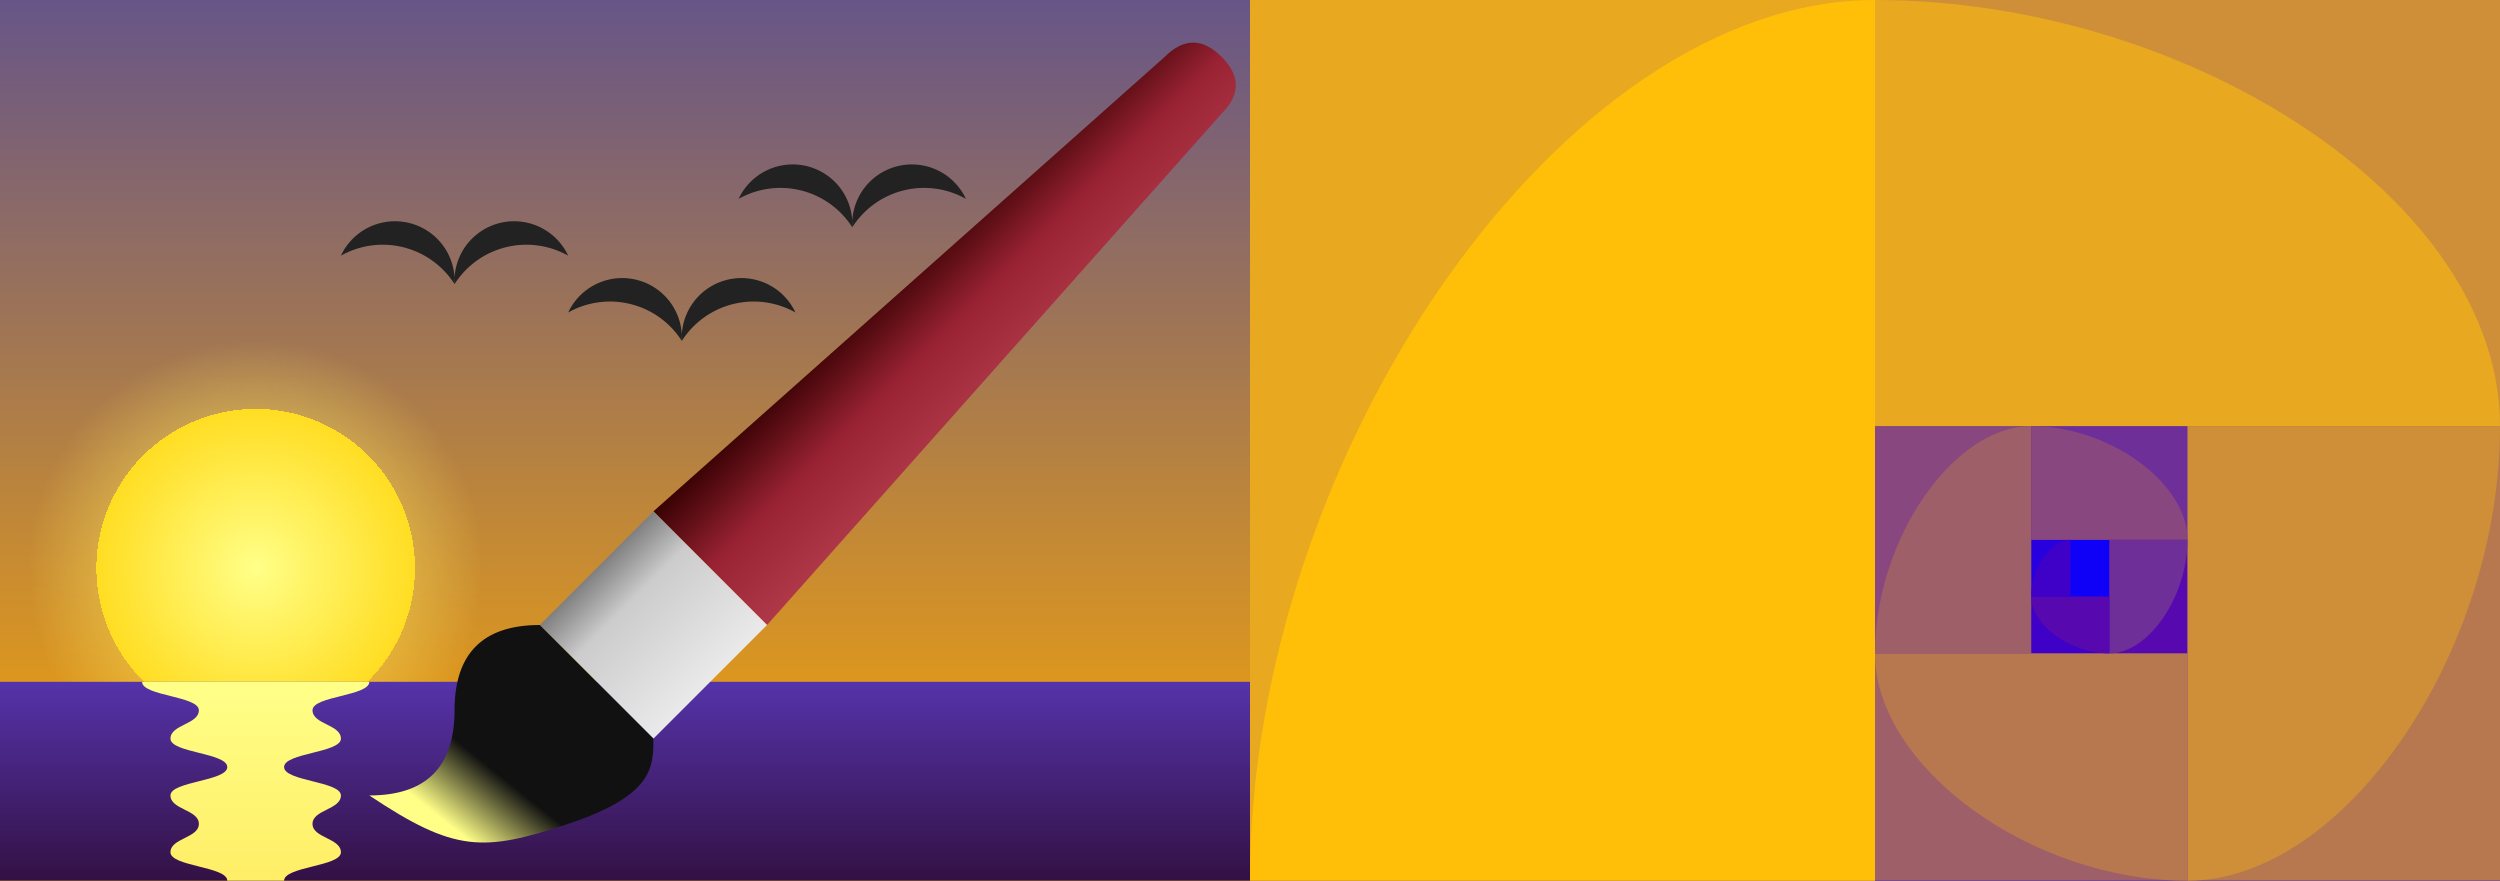 <?xml version="1.0" encoding="UTF-8"?>
<svg viewBox="0 0 88 31" width="880" height="310" xmlns="http://www.w3.org/2000/svg" version="1.1" xmlns:xlink="http://www.w3.org/1999/xlink">
  <rect x="0" y="0" width="88" height="31" fill="#333333" stroke="none"/>
  <title>Algorithmic Art Banner</title>
  <defs>
    <linearGradient id="sunset" x1="0%" y1="0%" x2="0%" y2="100%">
      <stop offset="0%" stop-color="#658" />
      <stop offset="100%" stop-color="#fa0" />
    </linearGradient>
    <linearGradient id="ocean" x1="0%" y1="0%" x2="0%" y2="100%">
      <stop offset="0%" stop-color="#53a" />
      <stop offset="100%" stop-color="#314" />
    </linearGradient>
    <linearGradient id="reflect" x1="0%" y1="0%" x2="0%" y2="100%">
      <stop offset="0%" stop-color="#ff8" />
      <stop offset="100%" stop-color="#fe6" />
    </linearGradient>
    <radialGradient id="sun" cx="50%" cy="50%" r="50%" fx="50%" fy="50%">
      <stop offset="0%" stop-color="#ff8" />
      <stop offset="70%" stop-color="#fd2" />
      <stop offset="70%" stop-color="#fe6" stop-opacity="0.3"/>
      <stop offset="100%" stop-color="#fe6" stop-opacity="0"/>
    </radialGradient>
    <linearGradient id="handle" x1="0%" y1="0%" x2="100%" y2="100%">
      <stop offset="40%" stop-color="#300" />
      <stop offset="50%" stop-color="#923" />
      <stop offset="65%" stop-color="#b45" />
    </linearGradient>
    <linearGradient id="metal" x1="0%" y1="0%" x2="100%" y2="100%">
      <stop offset="20%" stop-color="#666" />
      <stop offset="40%" stop-color="#ccc" />
      <stop offset="80%" stop-color="#eee" />
    </linearGradient>
    <linearGradient id="brush" x1="100%" y1="0%" x2="0%" y2="100%">
      <stop offset="0%" stop-color="#111" />
      <stop offset="60%" stop-color="#111" />
      <stop offset="80%" stop-color="#ff8" />
      <stop offset="100%" stop-color="#ff8" />
    </linearGradient>
    <path id="gull" fill-rule="nonzero" d="M0,0 a2.1,2.1 0 0 1 4,-1 3,3 0 0 0 -4,1 z a2.1,2.1 0 0 0 -4,-1 3,3 0 0 1 4,1 z"/> 
  </defs>

  <rect fill="url(#sunset)" x="0" y="0" width="44" height="31"/>
  <circle fill="url(#sun)" cx="9" cy="20" r="8"/>
  <rect fill="url(#ocean)" x="0" y="24" width="44" height="7"/>
  <path fill="url(#reflect)" d="M 5,24 h8 c 0,0.5 -2,0.5 -2,1 s 1,0.5 1,1 -2,0.5 -2,1 2,0.5 2,1 -1,0.5 -1,1 1,0.5 1,1 -2,0.5 -2,1 h-2 c 0,-0.5 -2,-0.5 -2,-1 s 1,-0.5 1,-1 -1,-0.5 -1,-1 2,-0.5 2,-1 -2,-0.5 -2,-1 1,-0.5 1,-1 -2,-0.5 -2,-1 z"/>
  <use xlink:href="#gull" fill="#222" x="16" y="10" />
  <use xlink:href="#gull" fill="#222" x="24" y="12" />
  <use xlink:href="#gull" fill="#222" x="30" y="8" />  
  <path fill="url(#handle)" d="M 43,2 q-1,-1-2,0 l-18,16 4,4 16,-18 q 1,-1 0,-2 z"/>
  <path fill="url(#metal)" d="M 23,18 l-4,4 4,4 4,-4 z"/>
  <path fill="url(#brush)" d="M 19,22 c-2,0 -3,1 -3,3 s-1,3 -3,3 c 3,2 4,2 7,1 s 3,-2 3,-3 z" />

  <g transform="translate(44,0)">
    <rect fill="#0f00f8" x="0"      y="0"  width="44"    height="31"/>
    <rect fill="#e8a81f" x="0"      y="0"  width="22"    height="31"/>
    <rect fill="#cf8f38" x="22"     y="0"  width="22"    height="15"/>
    <rect fill="#b8784f" x="33"     y="15" width="11"    height="16"/>
    <rect fill="#9f5f68" x="22"     y="23" width="11"    height="8"/>
    <rect fill="#88487f" x="22"     y="15" width="5.5"   height="8"/>
    <rect fill="#6f2f98" x="27.5"   y="15" width="5.5"   height="4"/>
    <rect fill="#5808af" x="30.25"  y="19" width="2.75"  height="4"/>
    <rect fill="#3f00c8" x="27.5"   y="21" width="2.75"  height="2"/>
    <rect fill="#2800df" x="27.5"   y="19" width="1.375" height="2"/>

    <path fill="#ffbf08" d="M 0,31     c 0,-15 11,-31 22,-31 v31 z"/>
    <path fill="#e8a81f" d="M 22,0     c 11,0 22,7 22,15 h-22 z"/>
    <path fill="#cf8f38" d="M 44,15    c 0,8 -5.5,16 -11,16 v-16 z"/>
    <path fill="#b8784f" d="M 33,31    c-5.5,0 -11,-4 -11,-8 h11 z"/>
    <path fill="#9f5f68" d="M 22,23    c 0,-4 2.75,-8 5.5,-8 v8 z"/>
    <path fill="#88487f" d="M 27.5,15  c 2.75,0 5.5,2 5.5,4 h-5.5 z"/>
    <path fill="#6f2f98" d="M 33,19    c 0,2 -1.375,4 -2.75,4 v-4 z"/>
    <path fill="#5808af" d="M 30.25,23 c -1.375,0 -2.75,-1 -2.75,-2 h2.75 z"/>
    <path fill="#3f00c8" d="M 27.5,21  c 0,-1 0.688,-2 1.375,-2 v2 z"/>
  </g>
</svg>
